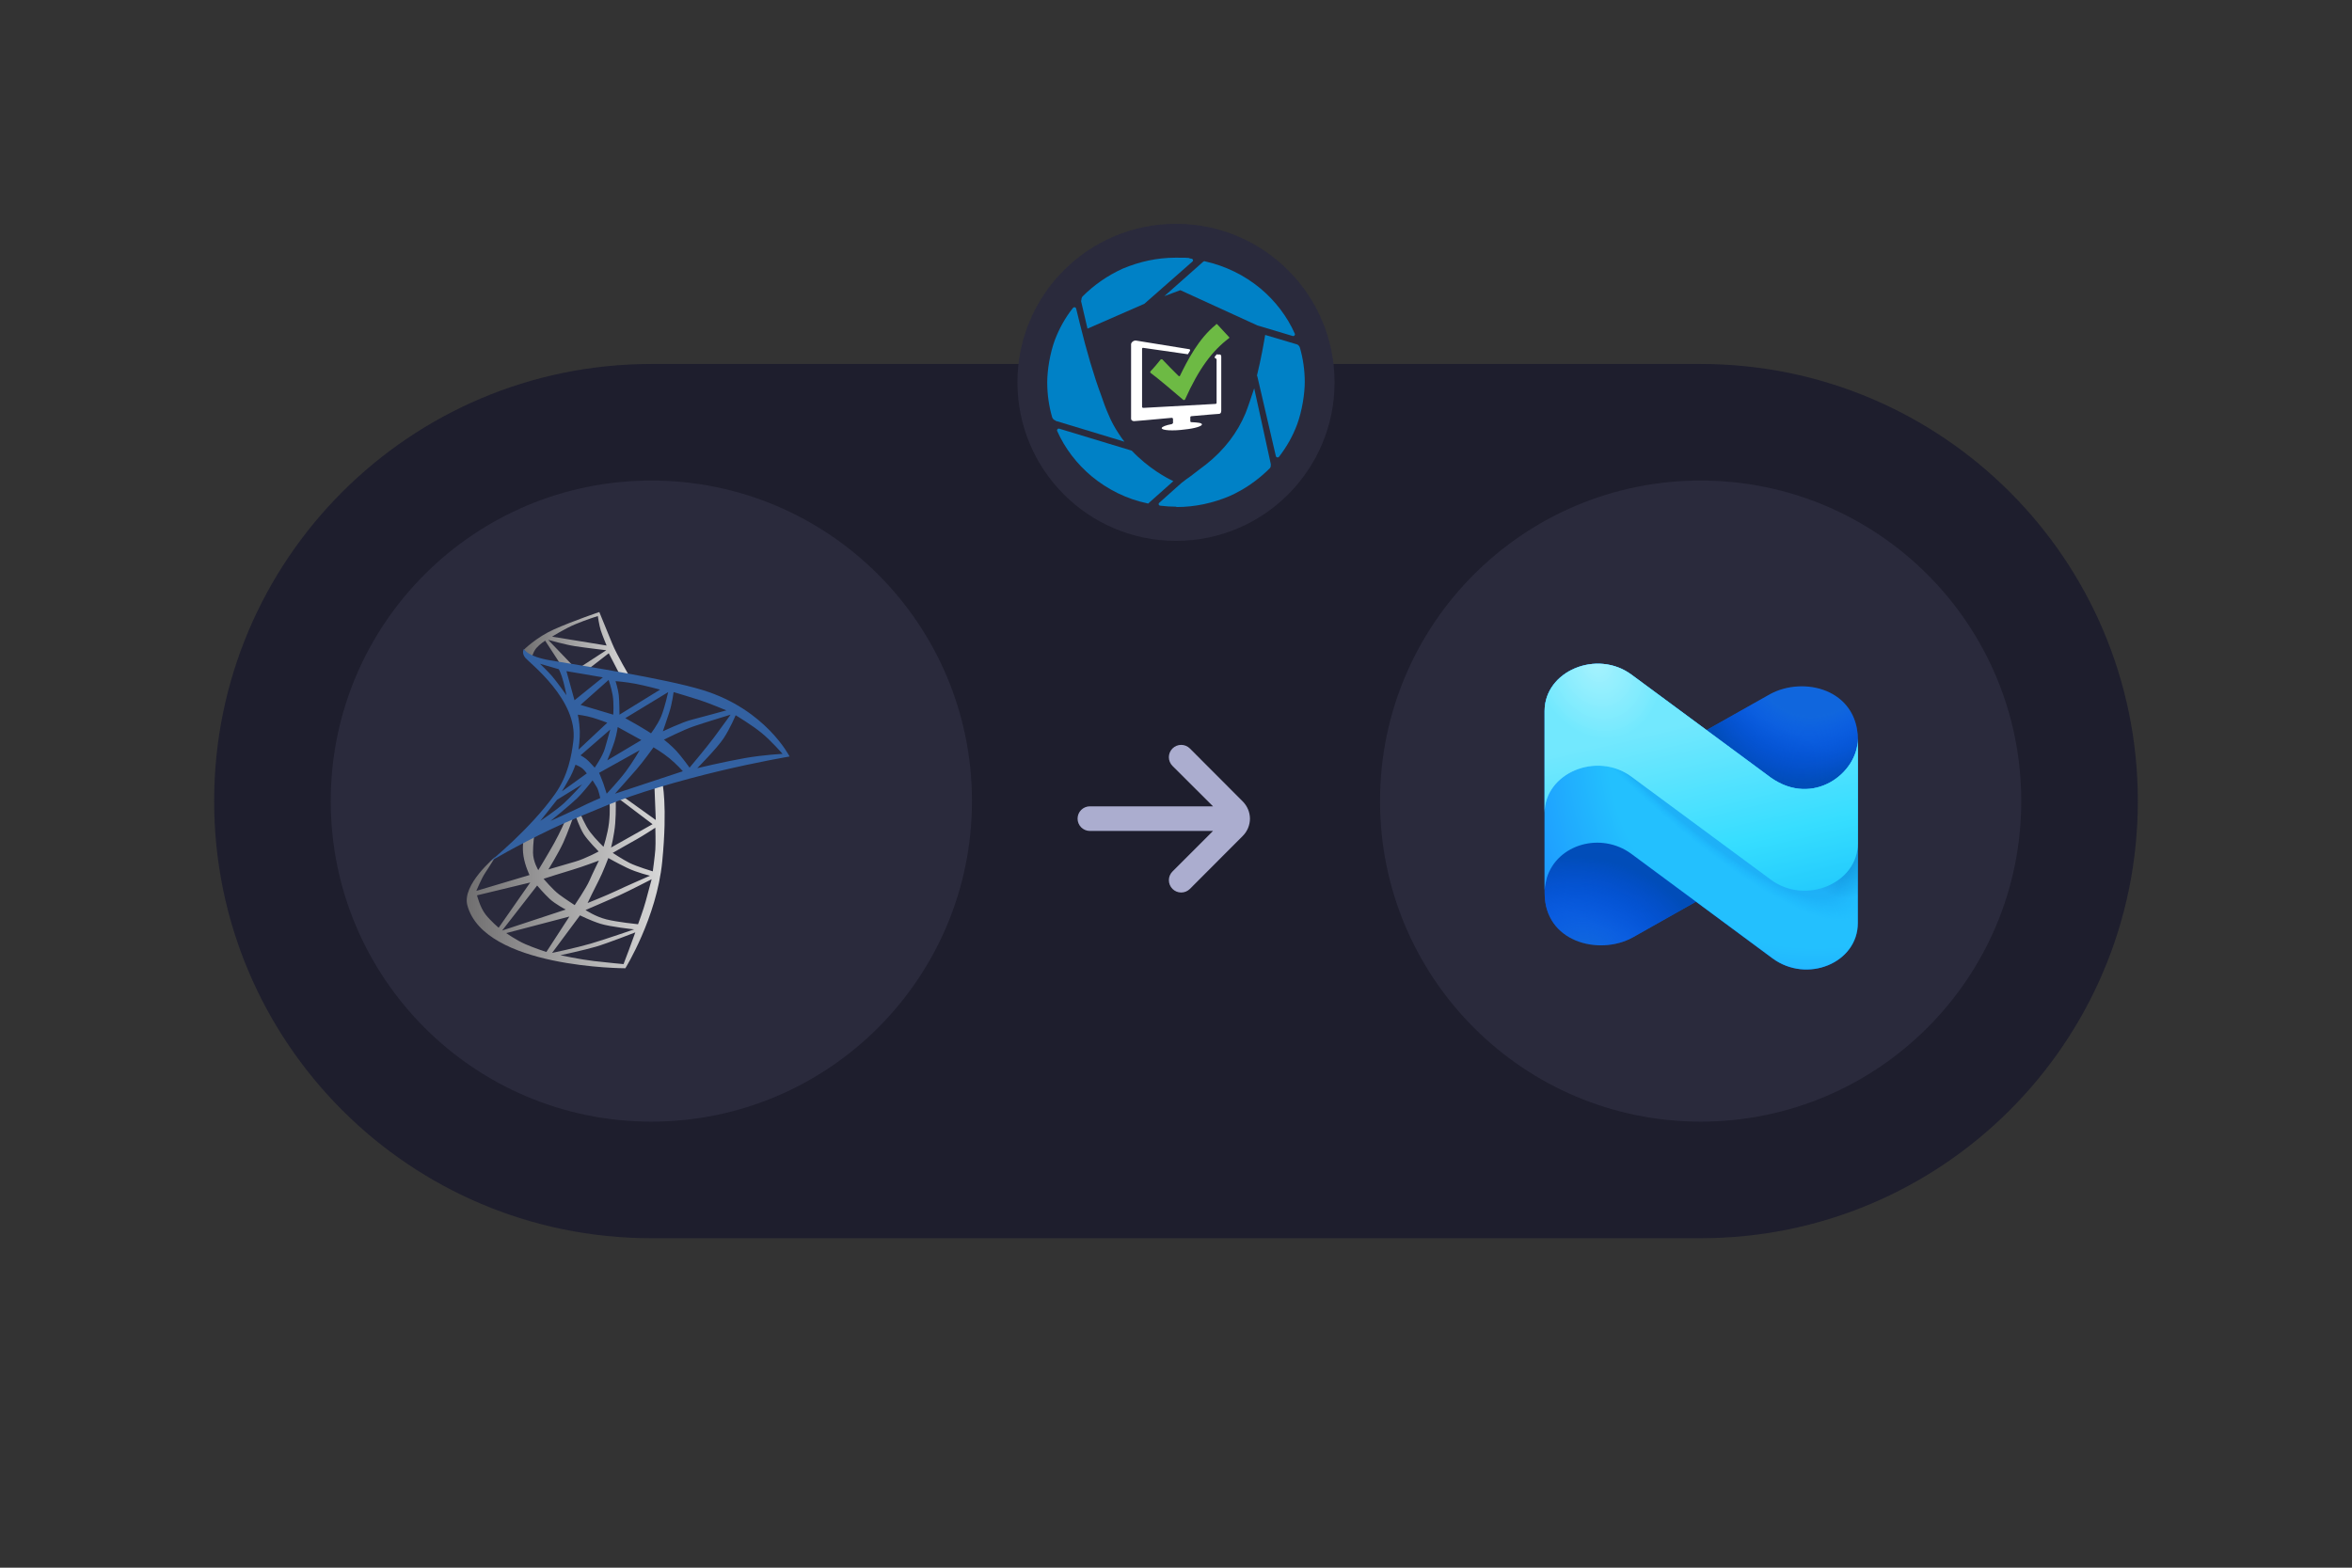 <?xml version="1.0" encoding="UTF-8"?> <svg xmlns="http://www.w3.org/2000/svg" xmlns:xlink="http://www.w3.org/1999/xlink" id="Layer_1" width="300" height="200" version="1.1" viewBox="0 0 300 200"><rect x="0" y="0" width="300" height="200" fill="#333333" stroke="none"/><defs><style> .st0 { fill: url(#linear-gradient2); } .st1 { fill: url(#linear-gradient3); } .st2 { fill: url(#radial-gradient); } .st2, .st3, .st4 { fill-rule: evenodd; } .st5 { fill: #0081c6; } .st6 { fill: #6dba44; } .st7 { fill: #abadcf; } .st8 { fill: url(#radial-gradient4); fill-opacity: .25; } .st9 { fill: url(#radial-gradient6); fill-opacity: .35; } .st10 { fill: url(#radial-gradient5); fill-opacity: .55; } .st11 { fill: #fff; } .st12 { fill: #2a2a3c; } .st3 { fill: url(#linear-gradient); } .st13 { fill: url(#radial-gradient1); } .st14 { fill: url(#radial-gradient3); } .st15 { fill: url(#radial-gradient2); } .st16 { fill: #1e1e2d; } .st4 { fill: url(#linear-gradient1); } </style><linearGradient id="linear-gradient" x1="290.531" y1="380.633" x2="315.781" y2="380.633" gradientTransform="translate(-231 -269)" gradientUnits="userSpaceOnUse"><stop offset="0" stop-color="#706f70"></stop><stop offset="1" stop-color="#d9d9d9"></stop></linearGradient><linearGradient id="linear-gradient1" x1="297.822" y1="351.155" x2="311.267" y2="351.155" gradientTransform="translate(-231 -269)" gradientUnits="userSpaceOnUse"><stop offset="0" stop-color="#706f70"></stop><stop offset="1" stop-color="#d9d9d9"></stop></linearGradient><radialGradient id="radial-gradient" cx="1431.788" cy="1404.517" fx="1431.788" fy="1404.517" r="1828.068" gradientTransform="translate(21.433 13.326) scale(.857)" gradientUnits="userSpaceOnUse"><stop offset="0" stop-color="#9dcaea"></stop><stop offset=".074" stop-color="#8cc1e7"></stop><stop offset=".268" stop-color="#65acde"></stop><stop offset=".368" stop-color="#56a4db"></stop><stop offset="1" stop-color="#3361a1"></stop></radialGradient><linearGradient id="linear-gradient2" x1="209.01" y1="69.319" x2="223.269" y2="38.808" gradientTransform="translate(0 52)" gradientUnits="userSpaceOnUse"><stop offset=".02" stop-color="#1169da"></stop><stop offset=".435" stop-color="#0151bd"></stop><stop offset=".614" stop-color="#014db7"></stop><stop offset="1" stop-color="#126ad9"></stop></linearGradient><radialGradient id="radial-gradient1" cx="129.618" cy="49.802" fx="129.618" fy="49.802" r="1" gradientTransform="translate(2562.626 -3094.7) rotate(110.224) scale(29.191 21.866)" gradientUnits="userSpaceOnUse"><stop offset=".423" stop-color="#004aff" stop-opacity=".1"></stop><stop offset=".729" stop-color="#014db9"></stop><stop offset=".836" stop-color="#014db9" stop-opacity=".9"></stop><stop offset=".955" stop-color="#014db9" stop-opacity="0"></stop></radialGradient><radialGradient id="radial-gradient2" cx="181.02" cy="-38.664" fx="181.02" fy="-38.664" r="1" gradientTransform="translate(67.849 4467.394) rotate(-73.643) scale(23.24 28.309)" gradientUnits="userSpaceOnUse"><stop offset=".091" stop-color="#004aff" stop-opacity=".1"></stop><stop offset=".56" stop-color="#014db9"></stop><stop offset=".75" stop-color="#014db9" stop-opacity=".99"></stop><stop offset="1" stop-color="#014db9" stop-opacity="0"></stop></radialGradient><radialGradient id="radial-gradient3" cx="148.837" cy="28.234" fx="148.837" fy="28.234" r="1" gradientTransform="translate(6952.272 -5087.451) rotate(134.068) scale(56.331 43.388)" gradientUnits="userSpaceOnUse"><stop offset=".249" stop-color="#23c0fe"></stop><stop offset=".717" stop-color="#23c0fe"></stop><stop offset=".995" stop-color="#1c91ff"></stop></radialGradient><radialGradient id="radial-gradient4" cx="119.445" cy="-9.451" fx="119.445" fy="-9.451" r="1" gradientTransform="translate(-3205.407 -3306.399) rotate(45.909) scale(40.299 9.587)" gradientUnits="userSpaceOnUse"><stop offset=".165" stop-color="#096dd6" stop-opacity="0"></stop><stop offset=".484" stop-color="#096dd6"></stop><stop offset=".9" stop-color="#0876de" stop-opacity=".814"></stop><stop offset="1" stop-color="#029aff" stop-opacity="0"></stop></radialGradient><radialGradient id="radial-gradient5" cx="4.825" cy="145.432" fx="4.825" fy="145.432" r="1" gradientTransform="translate(1083.727 101.198) rotate(91.61) scale(6.473 5.829)" gradientUnits="userSpaceOnUse"><stop offset="0" stop-color="#0068b3"></stop><stop offset=".93" stop-color="#006cb8" stop-opacity="0"></stop></radialGradient><linearGradient id="linear-gradient3" x1="215.398" y1="40.225" x2="222.125" y2="68.809" gradientTransform="translate(0 52)" gradientUnits="userSpaceOnUse"><stop offset="0" stop-color="#92eefe"></stop><stop offset=".565" stop-color="#35ddff"></stop><stop offset="1" stop-color="#08b1f9"></stop></linearGradient><radialGradient id="radial-gradient6" cx="30.649" cy="52.957" fx="30.649" fy="52.957" r="1" gradientTransform="translate(495.414 -350.436) rotate(69.461) scale(9.955 8.041)" gradientUnits="userSpaceOnUse"><stop offset="0" stop-color="#ccf9ff" stop-opacity=".93"></stop><stop offset="1" stop-color="#35ddff"></stop></radialGradient></defs><g><path class="st16" d="M83.081,46.435h133.838c30.799,0,55.766,24.967,55.766,55.766h0c0,30.799-24.967,55.766-55.766,55.766H83.081c-30.799,0-55.766-24.967-55.766-55.766h0c0-30.799,24.967-55.766,55.766-55.766Z"></path><path class="st12" d="M83.081,61.305h0c22.586,0,40.895,18.309,40.895,40.895h0c0,22.586-18.309,40.895-40.895,40.895h0c-22.586,0-40.895-18.309-40.895-40.895h0c0-22.586,18.309-40.895,40.895-40.895Z"></path><path class="st12" d="M216.919,61.305h0c22.586,0,40.895,18.309,40.895,40.895h0c0,22.586-18.309,40.895-40.895,40.895h0c-22.586,0-40.895-18.309-40.895-40.895h0c0-22.586,18.309-40.895,40.895-40.895Z"></path><g><path class="st3" d="M61.901,111.337c-.47.684-1.147,2.32-1.147,2.32l6.789-2.024s-.559-1.129-.764-2.378c-.206-1.249.029-2.231.029-2.231l1.351-.565s-.173,1.131-.173,2.292c0,1.16.673,2.259.673,2.259,0,0,1.234-2.022,2.028-3.45.793-1.428,1.47-3.004,1.47-3.004l.997-.417s-.735,2.112-1.322,3.39c-.588,1.28-1.881,3.39-1.881,3.39,0,0,2.115-.625,3.409-.994,1.293-.369,2.996-1.297,2.996-1.297,0,0-1.41-1.428-1.911-2.231-.5-.803-1.056-2.381-1.056-2.381l.617-.267s.588,1.517,1.294,2.439c.705.922,1.675,1.845,1.675,1.845,0,0,.529-1.576.705-3.064.176-1.487.059-2.796.059-2.796l.793-.357s.059,1.726-.058,3.213c-.117,1.487-.53,3.094-.53,3.094l5.29-2.975-4.407-3.331.587-.238,4.232,3.034-.176-4.462.998-.417s.705,3.034,0,10.191c-.705,7.157-4.702,13.603-4.702,13.603,0,0-17.984,0-20.154-8.029-.716-2.644,3.548-6.156,3.548-6.156,0,0-.787,1.308-1.259,1.992h0ZM61.931,116.662c.704.892,1.675,1.695,1.675,1.695l4.026-5.771-6.788,1.636c.001,0,.383,1.547,1.088,2.439ZM68.513,112.974l-4.466,5.741,8.112-2.677s-1.324-.684-2.057-1.368c-.736-.685-1.588-1.696-1.588-1.696h0ZM67.044,120.469c1.176.506,2.644.982,2.644.982l2.939-4.522-8.053,2.112s1.294.923,2.47,1.428ZM73.978,116.781l-3.559,4.789s3.119-.655,4.941-1.19c1.822-.536,5.524-1.814,5.524-1.814,0,0-3.056-.327-4.29-.714-1.234-.387-2.616-1.071-2.616-1.071h0ZM75.772,122.61c1.764.208,3.761.387,3.761.387,0,0,.441-1.16.675-1.785.235-.625.824-2.26.824-2.26,0,0-3.586,1.399-4.995,1.815-1.411.417-4.556,1.101-4.556,1.101,0,0,2.528.534,4.29.742h0ZM71.305,114.104c.793.595,1.998,1.368,1.998,1.368,0,0,1.468-2.172,1.88-3.123.413-.952,1.206-2.558,1.206-2.558,0,0-2.204.828-3.35,1.161-1.146.332-3.703,1.16-3.703,1.16,0,0,1.177,1.399,1.97,1.993h0ZM77.593,109.463s-.735,1.933-1.205,2.825c-.471.893-1.44,2.916-1.44,2.916,0,0,2.527-1.011,3.643-1.547,1.117-.536,4.319-1.937,4.319-1.937,0,0-1.645-.383-2.938-1.008-1.293-.624-2.379-1.249-2.379-1.249h0ZM78.151,108.809s1.264.832,2.146,1.28c.881.446,2.967,1.076,2.967,1.076,0,0,.264-1.938.324-2.771.059-.833,0-2.796,0-2.796,0,0-1.645,1.071-2.35,1.457-.706.386-3.087,1.754-3.087,1.754h0ZM83.117,112.171s-2.939,1.517-4.188,2.082-4.246,1.844-4.246,1.844c0,0,1.234.833,2.645,1.19,1.411.357,4.055.625,4.055.625,0,0,.716-1.934.981-2.945.264-1.011.753-2.796.753-2.796h0Z"></path><path class="st4" d="M66.822,82.891s1.592-1.594,3.829-2.591c2.495-1.112,5.792-2.218,5.792-2.218,0,0,1.034,2.499,1.625,3.975.592,1.476,2.198,4.17,2.198,4.17l-1.226-.193-1.394-2.695-2.999,2.331-1.104-.256,3.785-2.46s-2.725-.321-3.971-.513c-1.247-.192-3.443-.813-3.443-.813l3.443,3.592-1.669-.171-2.154-3.315s-.676.428-1.12.94c-.445.514-.612,1.347-.612,1.347l-.982-1.132h0ZM70.42,81.223l6.952,1.133s-.528-1.262-.739-1.924c-.211-.663-.381-1.839-.381-1.839,0,0-1.394.428-2.831,1.027-1.436.599-3.001,1.603-3.001,1.603v-0Z"></path><path class="st2" d="M70.784,101.314c1.697-2.4,2.124-4.957,2.347-6.782.636-5.198-5.575-9.95-6.112-10.593-.539-.643-.195-1.139-.195-1.139,0,0,.391.94,3.347,1.443,3.696.628,14.579,2.289,19.491,3.804,8.02,2.475,11.052,8.465,11.052,8.465,0,0-4.064.684-9.03,1.872-4.9,1.173-10.677,2.841-14.296,4.364-2.264.954-4.873,1.97-6.965,2.97-4.639,2.218-7.951,4.207-7.951,4.207,0,0,5.175-4.177,8.312-8.612h0ZM68.877,84.682s.985.94,1.544,1.584c.558.644,1.83,2.425,1.83,2.425,0,0-.269-1.441-.587-2.376-.221-.65-.392-.94-.392-.94l-2.396-.693h0ZM72.251,85.622l1.028,3.713,3.618-2.92-4.646-.793h0ZM77.63,86.744l-3.584,3.183,4.176,1.248s.1-1.49-.076-2.483c-.176-.993-.516-1.948-.516-1.948h0ZM78.512,86.897s.328,1.018.416,1.794c.088.777.088,2.483.088,2.483l5.181-3.195s-1.875-.509-3.157-.751c-1.284-.242-2.529-.331-2.529-.331h0ZM85.228,88.297l-5.472,3.323s.943.534,1.685.955c.742.42,1.597.98,1.597.98,0,0,.83-1.069,1.284-2.139.453-1.068.905-3.118.905-3.118ZM85.92,88.297s-.189,1.451-.542,2.546c-.352,1.095-.829,2.457-.829,2.457,0,0,2.478-1.172,3.571-1.451,1.094-.28,4.527-1.222,4.527-1.222,0,0-2.114-.891-3.359-1.298-1.243-.408-3.369-1.032-3.369-1.032h0ZM93.19,91.175s-3.383,1.031-4.717,1.489c-1.333.458-3.787,1.693-3.787,1.693,0,0,.931.726,1.597,1.451.666.726,1.672,2.126,1.672,2.126,0,0,2.125-2.521,3.12-3.857.993-1.336,2.113-2.902,2.113-2.902h0ZM93.832,91.25s-.692,1.668-1.534,2.941c-.843,1.273-3.359,3.807-3.359,3.807,0,0,3.597-.853,6.087-1.286,2.491-.433,4.792-.535,4.792-.535,0,0-1.421-1.643-2.679-2.674-1.257-1.031-3.307-2.254-3.307-2.254ZM73.699,91.175s.209.86.255,2.126c.035.943-.162,2.337-.162,2.337l3.667-3.437s-1.022-.387-1.881-.646c-.858-.26-1.88-.38-1.88-.38ZM77.843,93.069l-3.796,3.295s.62.326.984.696c.366.37.821.874.821.874,0,0,1.004-1.424,1.297-2.433.292-1.01.694-2.433.694-2.433h0ZM78.792,92.754s-.146,1.005-.421,1.87c-.273.865-.912,2.38-.912,2.38l4.345-2.587-3.012-1.662h0ZM81.591,95.712l-5.173,2.883s.347.813.53,1.331.438,1.331.438,1.331c0,0,1.551-1.645,2.446-2.846.897-1.202,1.76-2.699,1.76-2.699ZM83.356,95.342s-1.388,1.941-2.245,2.902c-.858.961-2.666,3.012-2.666,3.012l8.655-2.865s-.785-.887-1.681-1.627c-.894-.739-2.063-1.423-2.063-1.423h0ZM72.749,99.093c-.384.721-1.078,1.866-1.078,1.866l3.176-2.291s-.364-.517-.694-.734c-.328-.216-.748-.375-.748-.375,0,0-.274.813-.657,1.534h0ZM74.264,100.054l-3.212,1.978-2.138,2.698s2.008-1.331,2.994-2.236c.987-.905,2.355-2.439,2.355-2.439h0ZM75.578,99.555s-1.114,1.46-1.972,2.292c-.858.832-3.378,2.883-3.378,2.883,0,0,3.359-1.515,4.035-1.867.676-.351,2.301-1.054,2.301-1.054,0,0-.219-.998-.421-1.349-.2-.35-.566-.905-.566-.905h0Z"></path></g><path class="st7" d="M159.434,104.439c-.008-.826-.341-1.616-.927-2.199l-6.738-6.754c-.294-.292-.693-.457-1.107-.457s-.813.164-1.107.457c-.147.146-.264.32-.344.511-.08.191-.121.397-.121.604s.041.413.121.604c.08.191.197.365.344.511l5.167,5.152h-15.706c-.416,0-.816.166-1.111.46-.295.294-.46.694-.46,1.111s.166.816.46,1.111c.295.294.694.46,1.111.46h15.706l-5.167,5.167c-.296.294-.463.693-.464,1.11s.163.817.456,1.113c.294.296.693.463,1.11.464.417.001.817-.163,1.113-.456l6.738-6.754c.59-.586.923-1.383.927-2.215h0Z"></path><g><path class="st0" d="M197.015,90.707c0-5.103,6.672-7.896,11.08-4.639l9.582,7.076,8.087-4.583c4.274-2.331,11.123-.659,11.204,5.712v23.479c0,5.103-6.476,7.763-10.884,4.506l-9.757-7.231-8.096,4.584c-4.314,2.353-11.209.548-11.209-5.653,0-7.443-.007-4.585-.007-23.252h0Z"></path><path class="st13" d="M197.015,90.707c0-5.103,6.672-7.896,11.08-4.639l9.582,7.076,8.087-4.583c4.274-2.331,11.123-.659,11.204,5.712v23.479c0,5.103-6.476,7.763-10.884,4.506l-9.757-7.231-8.096,4.584c-4.314,2.353-11.209.548-11.209-5.653,0-7.443-.007-4.585-.007-23.252h0Z"></path><path class="st15" d="M197.015,90.707c0-5.103,6.672-7.896,11.08-4.639l9.582,7.076,8.087-4.583c4.274-2.331,11.123-.659,11.204,5.712v23.479c0,5.103-6.476,7.763-10.884,4.506l-9.757-7.231-8.096,4.584c-4.314,2.353-11.209.548-11.209-5.653,0-7.443-.007-4.585-.007-23.252h0Z"></path><path class="st14" d="M208.095,86.068c-4.408-3.257-11.08-.464-11.08,4.639v22.962c0-.558.284-1.67.284-1.67,1.315-4.298,6.904-5.909,10.77-3.077l18.015,13.335c4.408,3.257,10.884.597,10.884-4.506v-23.479c0,4.359-5.698,8.735-11.08,4.944l-17.793-13.149h0Z"></path><path class="st8" d="M208.095,86.068c-4.408-3.257-11.08-.464-11.08,4.639v22.962c0-.558.284-1.67.284-1.67,1.315-4.298,6.904-5.909,10.77-3.077l18.015,13.335c4.408,3.257,10.884.597,10.884-4.506v-23.479c0,4.359-5.698,8.735-11.08,4.944l-17.793-13.149h0Z"></path><path class="st10" d="M208.095,86.068c-4.408-3.257-11.08-.464-11.08,4.639v22.962c0-.558.284-1.67.284-1.67,1.315-4.298,6.904-5.909,10.77-3.077l18.015,13.335c4.408,3.257,10.884.597,10.884-4.506v-23.479c0,4.359-5.698,8.735-11.08,4.944l-17.793-13.149h0Z"></path><path class="st1" d="M208.095,99.081c-4.408-3.257-11.08-.464-11.08,4.639v-13.013c0-5.103,6.672-7.896,11.08-4.639,5.931,4.383,11.862,8.766,17.793,13.149,5.383,3.792,11.08-.584,11.08-4.944v13.318c0,5.103-6.672,7.896-11.08,4.639-5.931-4.383-11.862-8.766-17.793-13.149Z"></path><path class="st9" d="M208.095,99.081c-4.408-3.257-11.08-.464-11.08,4.639v-13.013c0-5.103,6.672-7.896,11.08-4.639,5.931,4.383,11.862,8.766,17.793,13.149,5.383,3.792,11.08-.584,11.08-4.944v13.318c0,5.103-6.672,7.896-11.08,4.639-5.931-4.383-11.862-8.766-17.793-13.149Z"></path></g></g><g><path class="st12" d="M150,28.553h0c11.17,0,20.225,9.055,20.225,20.225h0c0,11.17-9.055,20.225-20.225,20.225h0c-11.17,0-20.225-9.055-20.225-20.225h0c0-11.17,9.055-20.225,20.225-20.225Z"></path><g><path class="st5" d="M134.637,53.643c-.212-.042-.34-.211-.424-.381-.424-1.438-.637-2.961-.637-4.484s.34-3.68.976-5.414c.552-1.438,1.316-2.834,2.292-4.061.127-.169.382-.127.424.085.127.508.297,1.184.467,1.903.891,3.595,1.782,6.641,2.716,9.137.297.888.594,1.692.934,2.453.34.846.806,1.692,1.316,2.454.212.338.424.634.594.846.042.042.085.127.127.169l-8.785-2.665v-.042h0Z"></path><path class="st5" d="M150,64.641c-.679,0-1.316-.042-1.995-.127-.212,0-.297-.254-.127-.381,1.061-.973,2.292-2.03,2.844-2.538.382-.296.764-.592,1.146-.846.722-.55,1.358-1.057,1.995-1.523,2.334-1.861,3.989-4.061,5.008-6.514.382-.973.721-2.03,1.103-3.172.34,1.565,1.443,6.514,2.122,9.687,0,.169,0,.381-.127.508-1.485,1.481-3.225,2.707-5.135,3.553-2.122.888-4.371,1.396-6.748,1.396l-.085-.042h-0Z"></path><path class="st5" d="M160.313,47.975c.552-2.242.891-4.23,1.061-5.245l3.989,1.184c.212.042.34.211.424.381.424,1.438.637,2.961.637,4.441s-.339,3.68-.976,5.414c-.552,1.481-1.316,2.834-2.292,4.103-.127.169-.382.127-.424-.085l-2.377-10.237-.042.042h0Z"></path><path class="st5" d="M160.44,41.545l-9.888-4.526-2.037.761,4.965-4.399c.085-.042.127-.085.212-.042,2.631.592,5.05,1.777,7.087,3.469,1.867,1.565,3.395,3.553,4.371,5.753.085.169-.085.381-.297.296l-4.371-1.311h-.042Z"></path><path class="st5" d="M137.947,38.373c-.042-.169,0-.381.127-.55,1.485-1.48,3.183-2.665,5.135-3.553,2.122-.888,4.371-1.396,6.748-1.396s1.358.042,1.995.127c.212,0,.297.254.127.381l-6.111,5.372-7.257,3.172-.849-3.638.085.085h0Z"></path><path class="st5" d="M146.562,64.175c-.042.042-.127.085-.212.042-2.631-.55-5.093-1.777-7.13-3.469-1.867-1.565-3.395-3.553-4.371-5.753-.085-.169.085-.381.297-.296l9.209,2.792c2.164,2.284,4.499,3.511,5.305,3.892l-3.14,2.792h.043Z"></path><path class="st11" d="M155.772,52.289v-6.81c0-.127-.085-.254-.17-.254h-.297c-.043-.042-.085-.042-.127,0-.085.085-.127.169-.212.254s0,.211.085.254c.085,0,.127.085.127.127v5.541c0,.085-.085.127-.127.127l-9.209.508c-.085,0-.17-.042-.17-.127v-7.402c0-.085.085-.169.17-.127l5.602.804c.085,0,.127,0,.127-.085.085-.127.127-.211.212-.338.042-.085,0-.211-.085-.211l-6.79-1.1c-.34-.042-.637.254-.637.465v9.517c0,.169.17.296.382.296,0,0,2.207-.169,4.796-.423.085,0,.17.042.17.169v.508c-.042.042-.127.127-.17.127-.722.127-1.273.339-1.273.508,0,.296,1.443.381,2.971.169,1.273-.127,2.164-.423,2.164-.634,0-.211-.552-.254-1.358-.296-.085,0-.127-.042-.127-.169v-.465c0-.085.085-.127.127-.127,1.825-.169,3.48-.296,3.522-.296.34,0,.297-.465.297-.465v-.042h0Z"></path><path class="st6" d="M155.093,41.418c-2.249,1.819-3.65,4.611-4.584,6.514,0,.085-.127.085-.212,0-.424-.423-1.655-1.65-2.037-2.073-.042-.042-.127-.042-.212,0-.297.381-.934,1.142-1.316,1.523-.042.042,0,.127,0,.169.934.677,3.31,2.707,4.202,3.469.085.042.17,0,.212-.042,1.782-3.976,3.48-6.218,5.602-7.825.085-.042.085-.127,0-.169l-1.485-1.607c-.042-.042-.127-.042-.17,0v.042Z"></path></g></g></svg> 